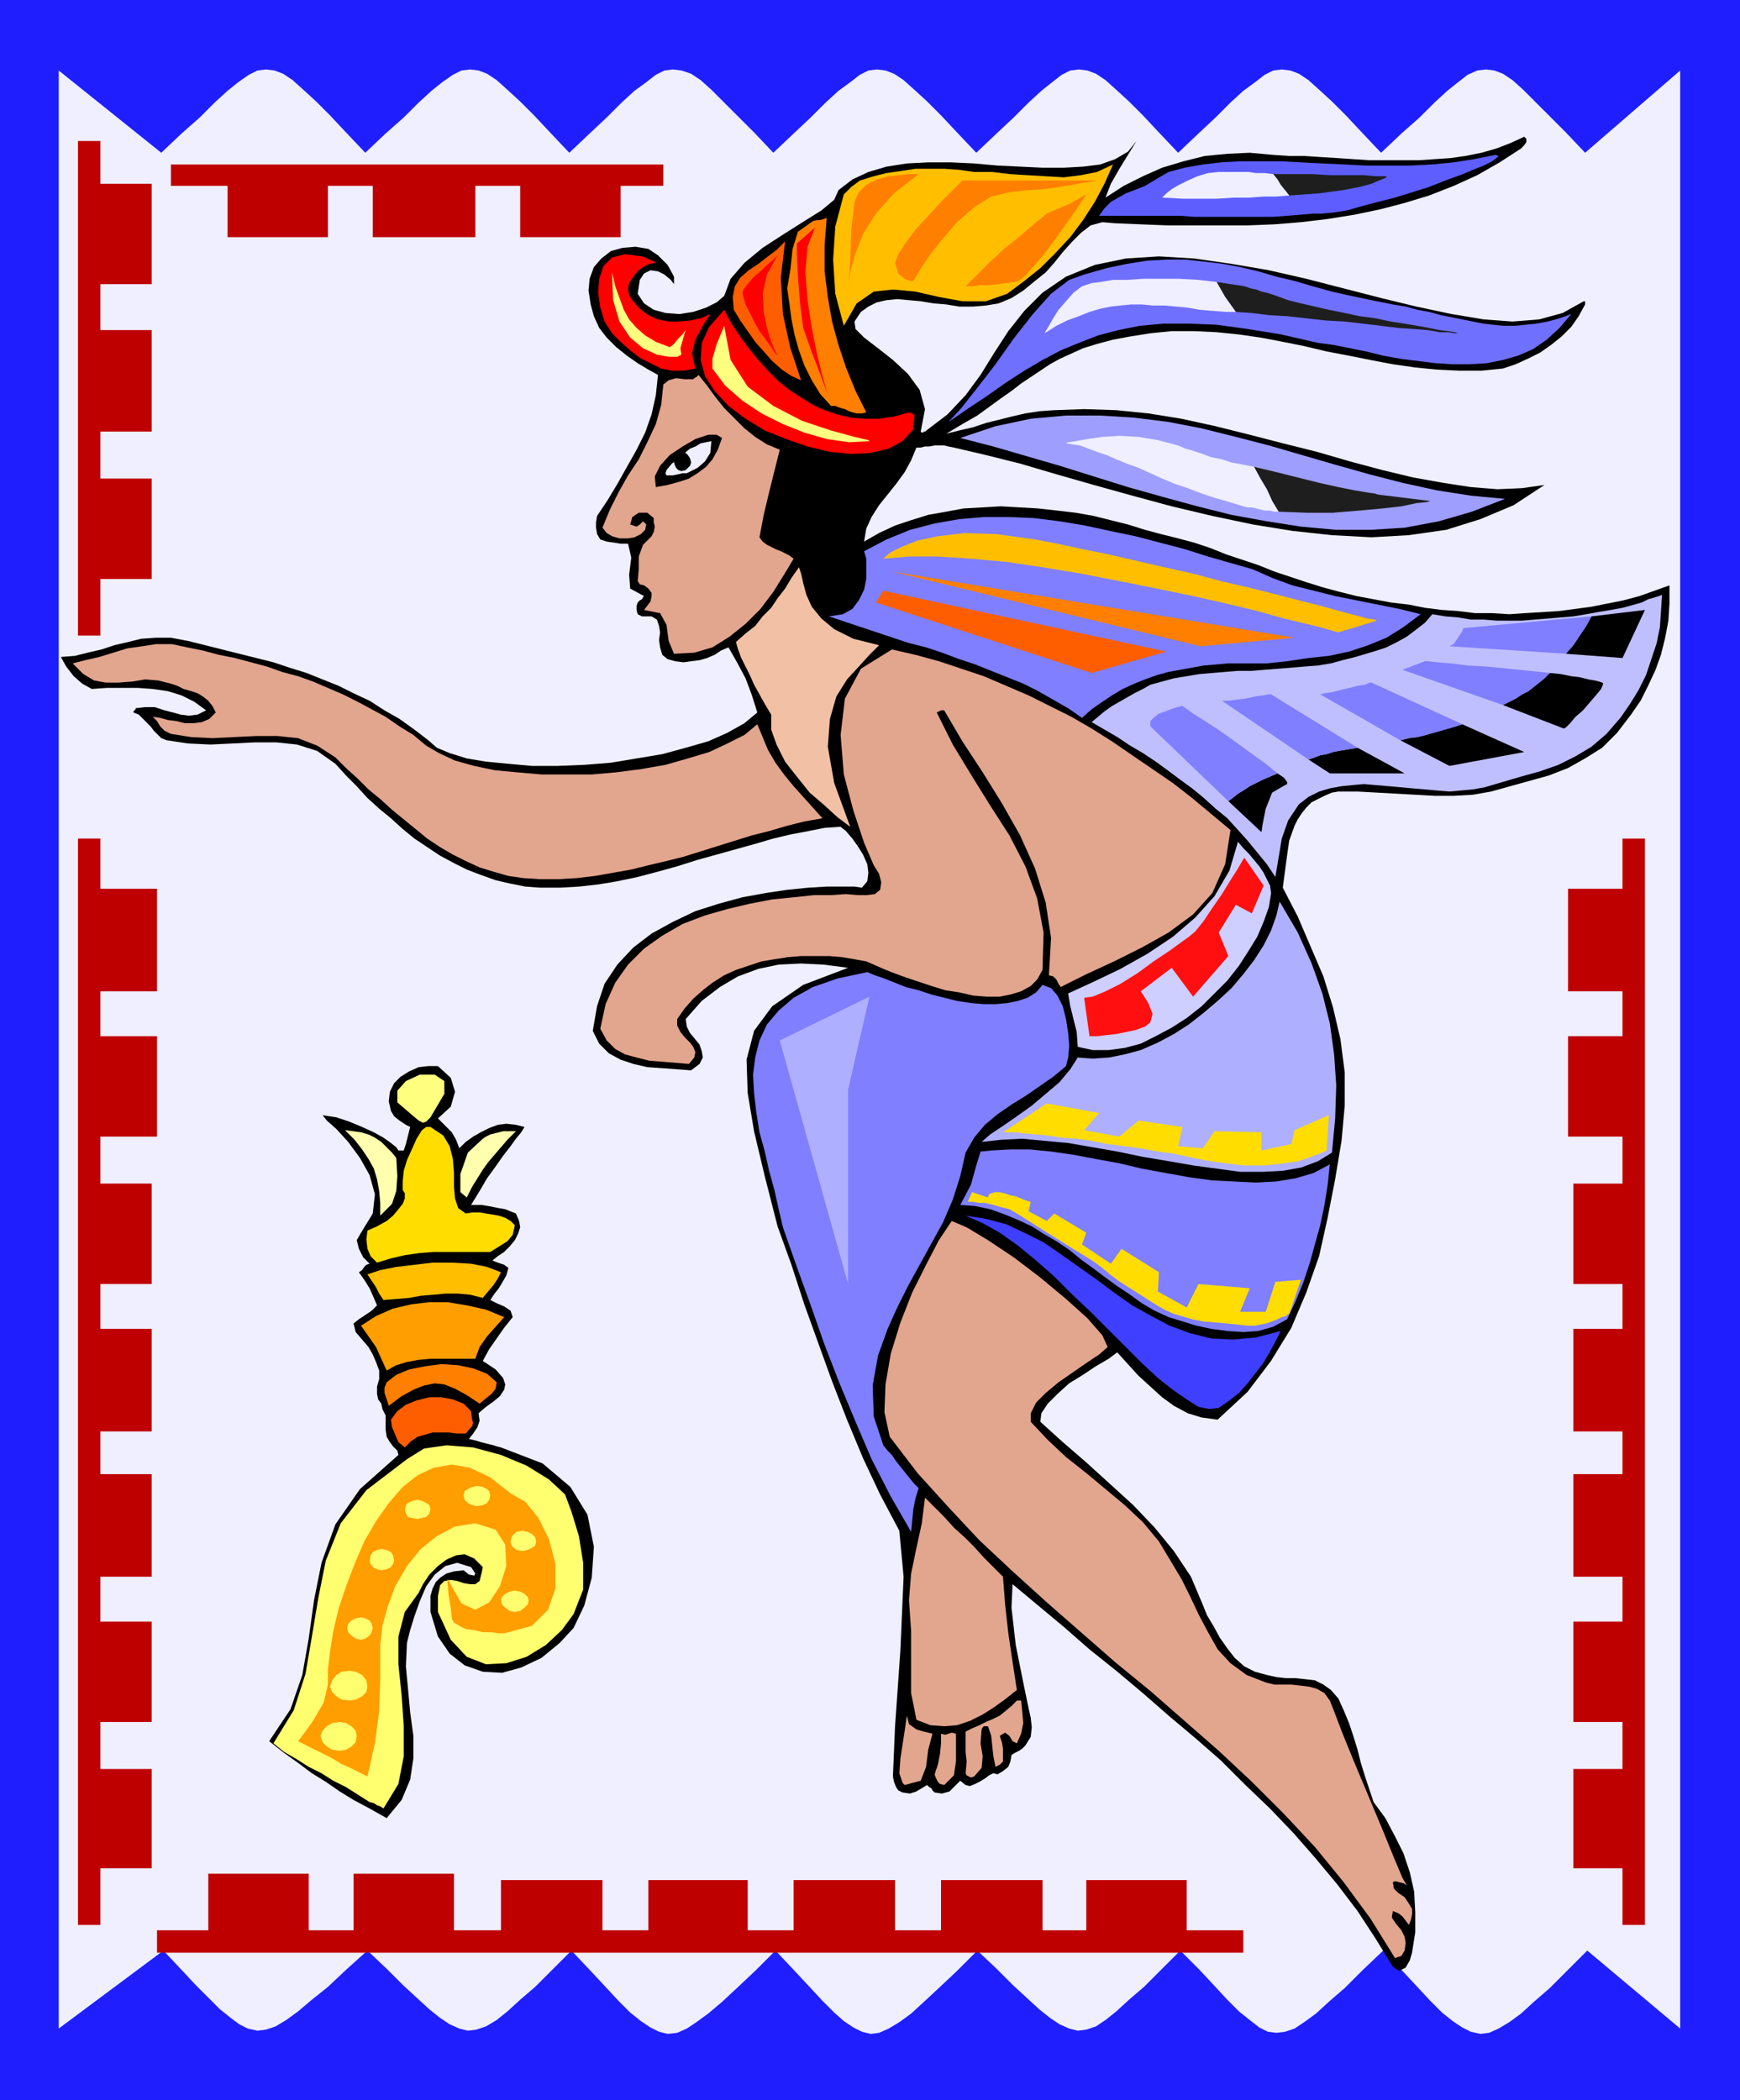 <svg xmlns="http://www.w3.org/2000/svg" fill-rule="evenodd" height="1.966in" preserveAspectRatio="none" stroke-linecap="round" viewBox="0 0 1629 1966" width="1.629in"><style>.pen1{stroke:none}.brush3{fill:#efefff}.brush4{fill:#000}.brush5{fill:#e2a58e}.brush6{fill:red}.brush7{fill:#ff5e00}.brush9{fill:#7f7fff}.brush10{fill:#ff7f00}.brush11{fill:#ffbf00}.brush15{fill:#afafff}.brush19{fill:#1e1e1e}.brush20{fill:#ffff7f}.brush22{fill:#fd0}.brush23{fill:#bf0000}.brush25{fill:#ffffaf}.brush26{fill:#ff9e00}</style><path class="pen1" style="fill:#1e1eff" d="M1629 0H0v1966h1629V0z"/><path class="pen1 brush3" d="m1573 66-89 77-18-19-16-16-13-13-11-11-10-9-9-6-8-3-8-1-8 1-9 4-9 7-10 8-12 11-14 14-17 15-19 18-18-19-15-16-13-13-12-11-10-9-9-6-8-3-8-1-8 1-8 4-9 7-11 8-12 11-14 14-16 15-19 18-18-19-15-16-13-13-12-11-10-9-9-6-8-3-8-1-8 1-8 4-9 7-10 8-12 11-14 14-16 15-19 18-18-19-15-16-13-13-12-11-10-9-9-6-8-3-8-1-8 1-8 4-9 7-11 8-12 11-14 14-16 15-19 18-18-19-16-16-13-13-11-11-10-9-9-6-9-3-8-1-8 1-8 4-9 7-11 8-12 11-14 14-16 15-19 18-18-19-15-16-13-13-12-11-10-9-9-6-8-3-8-1-8 1-8 4-10 7-10 8-12 11-14 14-17 15-19 18-18-19-15-16-13-13-12-11-10-9-9-6-8-3-8-1-8 1-8 4-10 7-10 8-12 11-14 14-17 15-19 18-96-77v1833l98-73 16 17 14 15 12 12 11 11 10 8 8 6 8 4 9 2 8-1 9-3 10-6 11-8 13-11 15-12 17-16 20-18 18 17 15 15 13 12 12 11 10 8 9 6 9 4 8 2 8-1 9-3 10-6 10-8 12-11 14-12 16-16 18-18 17 18 14 15 13 14 11 11 10 8 9 6 8 4 8 2 9-1 9-4 9-6 11-8 13-11 14-13 17-16 19-19 17 18 14 15 13 14 11 11 9 8 9 6 8 4 8 2 8-1 9-4 10-6 11-8 12-11 14-13 17-16 19-19 18 17 15 15 13 12 12 11 10 8 9 6 9 4 8 2 8-1 9-3 9-6 10-8 12-11 14-12 16-16 18-18 17 17 15 16 12 13 11 11 10 8 9 7 8 4 8 1 8-1 9-3 9-6 11-8 12-11 15-13 16-16 20-19 17 18 14 15 13 14 11 11 10 8 9 6 8 4 9 2 8-1 9-4 10-6 11-8 12-11 15-13 16-16 19-19 87 73V66z"/><path class="pen1 brush4" d="m57 615 13-1 12-3 13-3 12-4 13-3 12-3 14-1h14l16 3 16 4 16 4 16 4 16 4 16 4 15 5 16 5 15 6 15 6 14 7 15 7 14 9 14 8 14 10 13 10 8 7 12 5 16 5 18 3 21 2 22 2h24l25-1 25-2 24-4 24-4 22-6 21-6 18-8 16-9 12-10-5-16-6-16-8-15-8-14-7 3-6 4-7 3-7 2-8 1-7 1-8-1-7-2-5-4-2-7-1-7 1-7-1-6-2-6-5-3h-9l-4-2-1-4v-4l1-3 2-2 2-1 1-2 1-1-13-7-1-13 2-16-3-13h-7l-6-1-7-1-6-2-3-5-1-6v-5l1-6 10-15 9-15 9-16 9-16 8-16 6-17 4-18 2-19-9-5-10-6-10-7-10-8-9-9-7-9-5-11-3-11-2-13 1-11 4-11 7-8 9-7 11-3 12-1 12 2 9 6 9 9 6 11v11-4l-3-4-6-5-6-3-7-1-6 3-4 6-2 13 6 9 9 6 11 3 13 1 13-2 12-4 10-5 7-6 6-16 13-15 17-14 20-13 19-12 16-10 12-10 4-9 13-10 15-7 17-5 19-3 20-1h21l22 1 22 2 21 1 21 1h20l18-1 16-2 14-5 12-7 8-10-8 13-8 13-8 14-5 13 17-11 18-9 18-8 20-6 20-5 21-2 21-1 22 2 15 1h14l15 1 16 1 15 1 15 1h46l15-1 15-1 14-2 15-3 14-4 13-5 13-6 2 2v3l-2 3-3 3-20 13-21 12-22 10-23 9-23 7-23 6-24 5-25 4-25 3-25 2-25 1h-75l-25-1-24-1-12-1-11 3-9 7-8 8-9 10-8 10-8 9-10 8-11 9-11 7-12 5-12 2-12 1h-13l-12-2-12-1-12-2-11-1-11-1-10 1-9 2-8 4-7 5-6 9 1 7 8 8 13 10 14 11 14 13 11 15 5 18-4 21 1 1h1l1-1h1l21-16 17-18 14-19 13-21 13-20 15-19 17-17 22-15 27-11 29-6 31-2 33 2 35 5 35 6 35 8 35 9 35 9 33 8 33 7 30 5 27 2 25-2 22-6 18-10 2-1h1v3l-6 11-7 10-9 9-10 8-10 7-12 6-11 5-12 4-20 2h-21l-21-1-20-2-21-3-21-4-20-4-21-4-21-5-20-4-21-4-21-3-20-2-21-1h-21l-20 2-19 3-16 3-15 4-13 4-11 5-11 5-9 5-9 6-9 6-9 6-9 7-10 7-11 8-11 8-14 8-15 9 12-3 13-3 12-4 12-3 12-3 13-3 13-2 14-1 28-1 30 1 30 3 31 5 32 7 32 8 31 8 32 8 31 9 30 8 29 7 28 5 26 4 25 2 23-1 21-3-29 19-31 13-32 10-35 5-35 2-37-2-37-4-37-6-38-8-38-9-37-10-36-10-35-10-34-10-32-8-30-7-5-1-4-1h-9l-5 1h-4l-4 1h-4l-5 12-6 11-8 11-8 10-8 10-7 11-5 11-2 12 14-8 15-7 15-5 16-5 17-3 16-3 18-1 17-1 18 1 17 1 18 2 17 2 17 3 16 4 16 4 16 5 15 4 16 4 15 4 15 5 15 6 15 5 15 5 15 6 15 5 15 5 16 5 15 4 16 4 16 3 16 3 17 2 15 3 16 2 15 1 16 2h16l16 1 15-1 16-1 16-1 15-2 15-2 15-3 15-3 15-4 14-5 14-5v17l-1 16-3 16-4 16-5 14-7 15-7 14-9 13-13 17-14 14-16 10-16 9-18 7-18 5-18 5-18 5-17 3-18 1h-18l-18-1-18-1-18-1-18-1h-18l-6 1-7 3-6 3-6 3-5 5-4 5-4 6-3 6-5 14-2 14-2 15-2 15 14 27 12 28 12 28 9 29 7 30 4 31v31l-3 33-6 36-7 36-8 36-12 34-14 33-19 31-22 29-28 26-15-2-13-4-13-7-11-8-11-10-11-10-10-11-10-11-8 6-12 7-12 8-13 8-11 10-9 9-6 9-1 8 21 19 22 19 22 20 22 20 20 21 18 22 16 24 11 26 4 10 6 10 6 11 7 10 7 9 9 8 10 5 11 3 9 2 9 1h9l9 1 9 1 8 4 7 5 7 8 5 11 5 12 4 12 4 13 3 12 4 13 4 12 4 12 11 15 9 17 8 16 6 18 4 18 1 19v19l-3 19-2 7-4 7-6 3-6-4-16-26-17-26-19-25-20-24-21-24-22-23-23-22-23-23-24-21-25-21-24-21-25-21-25-20-24-21-24-20-24-20-1 22 4 35 7 35 5 24 2 9 1 9-1 9-5 8-3 3-3 2-4 2-3 2-1 6-2 5-5 4-5 3-4-1-4 2-4 3-5 3-4 2-5 2-4-1-5-4-5 5-5 5-7 2-7-1-2-2-1-2-2-1-2-2-5 3-5 3-6 2-7-1-4-2-2-3-2-5-1-5 2-47 5-71 3-69-4-43-18-34-16-34-15-36-14-36-13-36-13-36-12-37-13-36-12-47-10-42-6-36-1-31 7-27 17-23 29-20 42-16-23-3-21-1-21 1-19 4-19 7-17 10-17 13-15 17 1 7 3 6 5 6 4 5 2 6 1 6-3 6-8 6-13-1-14-1-14-1-13-3-12-4-11-6-9-9-6-12 4-23 7-21 12-18 15-16 17-13 20-11 21-10 22-7 22-6 22-4 20-3 20-2 17-1h26l7 1 5-6 1-8-1-8-4-9-5-8-5-7-6-7-5-4-15 1-15 3-16 3-17 4-17 5-18 5-18 5-18 5-19 6-18 5-19 5-19 4-18 3-18 2-18 1h-18l-14-1-15-3-13-3-14-5-13-5-12-6-13-7-12-8-12-8-11-9-11-10-11-9-11-10-10-11-10-10-10-11-17-12-19-6-19-2h-21l-20 1-21 1-21-1-20-3-5-2-3-3-4-4-3-4-4-4-3-3-4-4-5-2v-1l1-1 1-1v-1l9-1h9l9 3 8 2 7 2 8 1 8-1 8-4-11-8-12-6-13-4-14-2-14-1h-29l-14 1-9-5-8-7-7-9-5-9z"/><path class="pen1 brush5" d="m175 606 15 3 15 4 15 3 15 4 15 4 14 5 15 4 14 5 14 6 14 6 14 7 13 7 13 7 13 9 13 8 12 10 12 7 15 7 18 5 19 4 21 2 23 2h47l23-2 23-3 23-4 21-6 20-6 17-8 16-8 12-10 5 12 5 12 7 12 8 11 9 11 9 10 9 10 9 10-17 3-16 4-17 5-16 4-16 5-16 5-16 5-16 5-16 4-17 4-16 4-17 3-17 3-17 2-17 1h-18l-15-1-14-2-14-4-13-4-13-6-12-6-12-7-12-8-11-9-11-9-11-9-11-10-11-9-10-10-11-10-10-10-17-11-18-7-19-2h-20l-21 1-20 1-20-1-19-3-6-3-4-4-3-5-4-4 7 1 7 2 8 1 8 2h8l8-1 7-3 6-6-3-6-4-5-5-4-5-3-6-2-7-2-6-3-6-2-12-3-12-1-12 2-13 1H99l-11-2-10-6-10-10 12-3 13-3 13-4 13-4 14-2 13-2h15l14 3z"/><path class="pen1 brush6" d="m601 240 3 1 4 2 3 1 3 2-6 1-6 3-5 4-4 5-4 6-1 6 1 5 3 5 7 8 8 6 9 4 10 2h10l10-1 10-2 9-4-7 11-7 13-3 13 3 14-11 2h-11l-10-2-10-5-10-5-9-7-9-8-8-8-7-11-4-13-2-14 1-13 4-12 8-8 12-3 16 2z"/><path class="pen1 brush5" d="m811 838 8-1 5-4 1-7-2-8-5-8-9-21-10-30-9-34-3-37 4-34 15-28 29-18 22 5 22 6 21 7 21 7 21 9 21 9 20 10 20 10 19 11 19 12 19 13 19 13 19 13 18 14 18 15 18 15-5 32-12 27-18 20-23 17-25 14-26 13-26 12-24 12-2-3-2-4-3-3-4-1 2-35-5-33-10-32-14-31-17-30-18-29-19-29-17-29h-3l-2 1-2 1 15 30 17 28 18 29 18 28 15 29 11 30 6 32-1 35-5 9-6 6-9 5-10 3-10 2h-12l-13-1-13-3-13-2-13-4-12-4-12-4-11-4-10-4-9-4-7-3-11-2-12-2-12-1h-26l-12 1-13 2-12 2-12 4-12 4-11 5-11 7-9 7-9 8-8 9-7 10v6l3 6 4 5 5 5 3 4 2 5-1 5-5 6-12-1-12-1-13-1-12-3-11-3-9-5-8-8-6-11 5-23 9-20 12-17 15-15 17-12 19-11 21-8 21-6 21-5 21-4 20-2 19-2h16l14-1 11 1h8zM621 360l5-4 7-2 8 1h8l1-1 2-1 1-1 1-1 8 10 8 11 8 10 10 10 9 9 10 8 11 7 12 5-5 20-5 20-5 21-4 21 3 4 4 3 4 2 4 2 5 2 4 2 4 2 4 3-9 15-10 16-12 16-14 14-15 12-16 10-17 5-19 1-5-12-2-15-6-11-15-3 3-4 3-4 1-5v-3l-3-4-4-3-4-1-2-3 1-11v-12l4-11 8-8 2-4 1-5-1-4v-4l-6-5h-8l-6 4-2 7 6 2 3-2 3-3 3 3-1 5-4 4-6 3-6 1h-8l-7-2-5-3-4-5 7-17 8-16 9-16 10-15 8-16 8-17 5-18 2-19z"/><path class="pen1 brush4" d="m676 410-4 11-5 9-6 7-8 6-8 5-9 3-11 3-11 2-1-10 5-10 9-10 12-8 12-7 12-4h8l5 3z"/><path class="pen1 brush3" d="M643 443h-4l-4 1-5 1h-6l-1-2 1-3 5-6 4-3 4-4 4-3 5-4 5-2 5-3 5-1 5-1-1 11-5 8-7 6-10 5z"/><path class="pen1 brush6" d="m678 290 7 13 8 12 8 11 9 11 9 10 10 10 10 8 11 7 11 7 11 5 12 4 13 3 13 1h13l14-2 14-4 5 2v4l-1 6v4l-10 11-13 7-17 4-18 1-20-2-21-5-20-7-20-8-18-11-16-12-13-14-9-14-4-15 1-16 7-15 14-16z"/><path class="pen1 brush7" d="m735 226-4 34 2 34 7 32 10 30-9-4-9-6-9-8-8-9-8-9-7-10-7-10-6-10-1-12 2-10 5-8 8-7 9-6 9-7 8-6 8-8z"/><path class="pen1" style="fill:#f2c1a5" d="m748 531 2 6 2 9 3 11 5 11 9 11 12 10 18 9 24 6-9 9-10 11-11 12-10 16-6 21-2 26 6 34 15 41-12-9-12-11-14-12-12-15-11-14-8-16-5-14v-14l-6-10-5-9-5-9-4-9-4-8-4-8-3-8-2-7 9-8 9-7 7-9 8-8 6-9 7-9 6-10 7-10z"/><path class="pen1 brush9" d="m812 910 7 3 9 3 10 4 10 4 12 3 12 4 12 3 12 3 13 2 12 1h11l11-1 10-2 9-3 8-5 6-7 8 3 6 7 5 10 3 12 2 13 1 12-1 11-2 8-12 10-13 9-13 9-13 8-13 9-12 10-10 12-8 14-5 22-7 22-9 21-11 20-11 20-11 20-10 20-9 20-9 25-5 28 1 29 9 27 4 5 4 4 4 6 4 5 4 5 4 5 4 5 5 5-3 10-2 10-1 11-1 10-19-33-18-35-15-35-15-36-14-36-13-37-13-36-13-37-4-17-4-18-5-18-4-18-5-18-3-19-2-17-1-18 2-16 4-16 7-15 11-13 14-12 18-10 23-8 28-6z"/><path class="pen1 brush4" d="m849 422-4 11-5 10-7 9-7 9-8 10-6 10-6 10-3 12-3 8v10l1 9 1 10v8l-2 7-6 4-11 1h-5l-5 1-5 1h-5l-1-19-4-14-7-10-8-6-8-5-7-3-6-3-3-4 5-18 6-19 5-20 2-18 15 6 14 3 14 1h13l13-1 14-3 14-3 15-4z"/><path class="pen1 brush10" d="m761 207 4-1h3l3-1 3-1-2 25v25l3 24 4 23 6 22 7 21 9 22 10 20-4 1h-5l-4-1-3-1-4-2-4-1-5-2h-4l-10-11-8-13-7-14-5-14-4-14-3-15-2-15-2-14 3-18 2-19 5-16 14-10z"/><path class="pen1 brush9" d="m809 516 21-11 22-9 23-6 23-4 23-2h24l23 1 24 3 24 4 23 5 24 5 23 6 23 6 22 7 21 6 21 6 18 8 19 7 20 5 20 5 20 4 20 4 20 4 20 5-16 12-16 10-17 7-18 6-19 4-19 2-20 3-19 2h-36l-11 1-12 1-11 2-11 2-11 2-11 3-11 4-10 4-11 5-10 6-9 6-10 7-9 8-13-9-14-8-14-8-14-7-15-6-15-6-15-6-15-5-16-6-15-5-16-4-15-5-15-5-15-5-15-5-15-5 13-2 9-5 6-8 5-10 2-10v-19l-2-7z"/><path class="pen1 brush11" d="m805 169 13-4 12-3 14-2 13-2h27l14 1 14 2h17l17 2 16 1 17 1 17 1 16-2 15-3 15-7-8 18-9 17-11 17-12 16-14 15-14 14-15 12-16 12-20 7h-22l-22-4-22-5-21-2-18 2-16 11-12 21-8-30-2-32 2-31 8-30 3-3 4-4 4-3 4-3z"/><path class="pen1 brush4" d="m792 316 9 5 10 6 10 6 9 7 9 8 7 9 6 10 3 11-4 1-4 2-4 1-5 1-4 2h-5l-4 1h-5l-10-16-7-18-6-18-5-18z"/><path class="pen1 brush5" d="m1037 1261-8 7-12 8-13 9-13 9-12 10-9 9-5 10v8l16 17 17 16 19 15 18 15 18 15 17 16 15 18 12 20 9 15 8 16 8 17 9 17 9 16 12 13 15 11 18 7 8 2h16l9 1 8 1 7 2 7 4 5 7 4 10 8 21 11 27 13 31 13 31 11 27 8 19 4 7-3-2-4-1-4-1-2 1 1 6 4 4 6 4 4 6 3 5v5l-1 5-2 5-3-4-3-4-4-3-5-2-1 6 4 6 5 6 3 6 1 6-1 7-3 5-6 2-23-37-25-34-27-33-29-31-30-30-31-29-32-28-32-28-33-27-32-28-32-28-32-29-31-29-29-31-29-32-26-34-5-23 1-26 5-29 9-29 11-28 13-26 12-23 12-18 14 6 20 12 24 16 25 19 24 20 20 18 14 16 5 11zm-188 345 2 8 7 5 7 2 8 2-4 15-2 16-5 13-15 4-2-2-1-3-1-3-1-3 1-14 2-13 2-13 2-14zm90-130 2 26 3 27 4 27 4 26-10 8-11 8-11 7-12 6-12 4-12 1-13-1-13-5-5-25v-58l-2-29 2-25 5-24 5-23 3-24 9 9 9 9 9 10 10 9 9 9 9 10 9 9 9 9zm-58 147 4 1 3-1 3-1 4 1v26l-2 13-9 9-4-1-2-2-2-4-1-3 3-9 2-10 1-10v-9z"/><path class="pen1" style="fill:#7070ff" d="m1304 285 12 2 11 3 11 2 11 3 10 2 10 2 10 2 10 2 9 1 10 1h10l10-1 10-1 11-2 11-3 11-4-11 13-12 11-13 9-14 6-14 4-15 3-16 1h-16l-16-1-16-2-16-2-17-3-16-4-15-3-15-3-15-2-35-8-31-5-29-4-26-1h-24l-22 2-20 4-19 5-18 7-17 7-17 9-17 10-17 11-17 12-18 12-19 13 12-13 15-19 17-22 17-24 18-23 17-19 17-13 14-5 21-6 19-4 19-3 19-1h17l18 2 17 2 16 3 17 4 17 5 17 4 17 5 18 5 18 4 19 4 20 4z"/><path class="pen1 brush9" d="m1245 1090-2 19-3 19-4 19-5 18-5 18-6 18-7 17-8 17-13 7-14 4-14 1-15-1-15-2-14-3-13-4-13-4-13-6-12-7-11-8-12-8-11-8-12-9-11-8-11-9-12-8-12-7-11-7-13-6-12-5-14-5-14-3-14-1 10-19 5-18 4-13 10-1 18-1h18l20 2 21 3 21 4 22 4 21 5 22 4 22 4 22 3 20 1 21 1 19-1 18-3 17-5 15-8z"/><path class="pen1" style="fill:#9e9eff" d="m1409 467-31 12-31 9-32 6-32 2h-32l-33-3-32-5-33-6-32-8-33-9-32-9-32-10-32-10-31-9-31-9-31-8 33-11 33-7 33-3h32l32 2 32 4 31 6 32 8 31 8 31 9 31 9 32 9 31 8 32 7 32 5 32 3z"/><path class="pen1 brush5" d="m904 1621 6-3 7-3 6-3 7-3 6-3 5-4 6-5 5-5h4l1 10 1 11-2 10-4 9-4-2-3-5-4-3-5 3 2 6 1 6v12l-2 2-1 1-2 1-2 1-2-10-1-9-1-10-3-9h-4l-1 1-1 2-1 13 2 12-1 11-7 8-3 1-2-1-2-1-1-2 1-11-1-9v-19z"/><path class="pen1" style="fill:#3f3fff" d="m1199 1246-5 10-6 11-6 10-7 9-7 9-8 9-9 7-10 7-9 1-10-2-11-7-13-9-14-11-15-14-15-15-16-16-17-17-17-16-17-17-17-15-17-14-17-12-16-9-16-7 19 3 19 5 17 8 18 9 16 11 17 12 17 12 16 12 17 12 18 10 17 9 19 7 20 5 20 1 22-2 23-6z"/><path class="pen1 brush15" d="m1009 990 14 1 15-1 15-3 15-4 16-7 15-8 14-9 14-11 13-11 13-12 11-13 10-13 9-14 7-14 5-14 3-13 17 29 13 29 10 28 7 28 4 29 2 29-1 31-3 32-13 8-16 6-17 3-19 1h-21l-22-3-22-3-23-4-24-4-24-5-23-4-23-4-22-2-21-2-20 1-18 2 8-7 12-8 13-9 14-10 13-11 13-11 10-12 7-11z"/><path class="pen1" style="fill:#ceceff" d="m1159 788 5 6 5 5 5 6 5 6 4 6 3 6 3 6 1 7-2 13-5 14-6 14-8 13-9 14-11 14-12 12-12 12-14 11-14 9-15 8-14 7-15 4-15 2h-15l-14-3-1-14-3-12-3-12-2-12 24-11 25-12 25-14 24-16 21-18 18-20 14-24 8-27z"/><path class="pen1" style="fill:#bfbfff" d="m1077 641 11-3 11-3 12-2 12-2 12-1 12-1 12-1h13l12-1 13-1 12-1 12-1 13-1 12-2 11-3 12-3 10-3 10-3 9-3 10-5 9-5 8-6 9-7 7-8 12 2 12 1 12 2h12l12 1h24l12-1 12-1 12-1 12-1 12-2 11-2 12-2 11-2 11-3 7-2 6-3 7-2 6-2-1 15-1 15-3 15-5 15-5 15-7 14-8 13-9 13-13 15-14 12-15 9-16 8-17 6-18 5-17 5-17 5-11 2-11 1-11 1-12-1-11-1-12-1-11-1-11-1-12-1-11-1-11 1-10 1-11 2-10 3-10 5-9 7-10 15-6 17-3 18-3 18-8-12-9-11-9-11-9-10-10-11-11-9-11-10-11-9-11-8-12-9-11-8-12-8-12-7-12-8-12-7-12-7 6-5 6-5 7-5 7-4 7-4 7-4 8-4 7-4z"/><path class="pen1" style="fill:#5e5eff" d="m1400 145 3 1-2 2-4 3-8 4-10 4-12 5-14 5-15 6-16 5-16 5-16 4-15 4-14 4-13 2-11 1h-8l-12 1-12 1-13 1h-74l-13-1h-76l5-7 6-6 7-4 7-4 8-3 10-4 10-6 12-7 15-4 17-3 17-2 18-1h38l19 1 20 1 21 1 20 1h41l20-1 21-2 19-3 20-4z"/><path class="pen1 brush4" d="m638 423 4 1 2 2 2 3 1 4-1 3-2 2-2 2-4 1-3-1-2-2-1-2-1-3 1-4 1-3 2-2 3-1z"/><path class="pen1 brush19" d="m1174 437 21 5 20 5 20 5 18 4 15 3 12 2 7 1 3 1 49 6-3 1-10 1-14 3-18 2-22 2-24 2h-25l-26-1-6-10-5-11-6-10-6-11z"/><path class="pen1 brush3" d="m998 415 2-1 7-1 11-2 14-2 16-1 18 1 18 3 19 5 7 3 7 2 9 3 8 3 10 2 9 3 11 2 10 2 6 11 6 10 5 11 6 10h-4l-4-1h-5l-4-1-4-1-4-1h-4l-4-1-13-4-14-4-12-4-13-5-12-4-12-5-11-5-11-5-11-4-10-4-9-4-9-3-8-3-8-3-7-1-6-1z"/><path class="pen1 brush19" d="m1139 264 7 1 6 1 7 1 6 1 6 2 5 1 5 2 5 1 9 3 11 4 12 3 13 3 13 3 15 3 14 3 15 2 14 3 13 2 12 2 11 2 10 2 8 1 6 1 3 1h-3l-6-1h-8l-11-2-13-1-15-1-16-2-17-2-17-2-18-1-18-2-18-2-17-1-16-2-15-1-5-7-5-7-4-7-4-7z"/><path class="pen1 brush3" d="m978 312 1-2 3-5 4-7 5-8 7-8 7-8 8-6 9-3 8-1 12-2h13l15-1h34l18 1 17 2 4 7 4 7 5 7 5 7h-9l-13-1-12-1-11-2-11-1-11-1h-11l-10-1h-10l-10 1-9 1-10 2-10 3-10 4-11 4-10 5-11 7z"/><path class="pen1 brush19" d="M1192 163h36l18 1h31l11 1h10v1l-2 1-5 2-7 3-11 3-16 3-22 3-28 2-4-5-4-5-3-5-4-5z"/><path class="pen1 brush3" d="m1088 185 1-1 3-3 5-4 7-4 8-4 9-4 10-3 10-1h28l7 1h8l8 1 4 5 3 5 4 5 4 5-12 1h-12l-13 1h-15l-15 1h-33l-19-1z"/><path class="pen1 brush6" d="m763 213-17 15v9l1 21 2 26 3 23 7 20 8 21 6 16 3 7-2-5-4-14-5-20-5-25-4-26-2-26 2-24 7-18zm-35 26-1 1-4 4-5 4-6 6-7 6-5 6-4 5-1 3 1 4 2 7 4 8 4 8 5 9 6 8 5 7 4 6 2 2-2-4-4-9-4-13-3-15-1-17 4-18 10-18z"/><path class="pen1 brush20" d="m678 305-2 5-5 12-4 14v9l12 16 16 14 18 12 20 10 20 8 21 6 21 3 19-1-1-1-13-3-22-6-27-9-27-14-24-18-16-25-6-32zm-36 4-1 3-2 7-2 7 1 6-4 2h-8l-11-2-13-6-12-10-10-15-6-20-1-26 3 13 4 11 4 11 5 9 7 8 8 7 10 6 13 5 4-3 4-5 4-4 3-4z"/><path class="pen1 brush10" d="M860 163h-9l-9 1-10 1-11 3-10 5-7 7-4 9-3 26-1 29-2 25v10-12l2-13 5-17 7-18 12-19 17-19 23-18zm41 6-3 3-7 7-10 10-11 12-12 13-10 13-7 11-3 8 3 10 6 5 5 2h3l2-3 6-10 8-12 12-15 13-15 16-14 16-10 17-4 17-2 16-1 14-2 12-2 11-2 7-1 5-1h2-128zm3 99 3-3 8-8 11-11 14-13 15-12 14-12 11-9 9-4 12-5 9-5 5-3 2-1-2 3-6 9-9 13-10 14-11 15-11 13-8 9-6 5-5 1-7 1-8 1-8 1h-9l-6 1h-7z"/><path class="pen1 brush4" d="m1225 711 20 13h70l-44-24-6 1-6 1-6 1-5 1-6 2-6 1-5 2-6 2z"/><path class="pen1 brush9" d="m1144 656 81 55 6-2 5-2 6-1 6-2 5-1 6-1 6-1 6-1-81-50h-2l-6 1-7 1-9 2-9 1-7 1h-6z"/><path class="pen1 brush4" d="m1311 693 46 24 70-13-58-26-6 2-7 2-7 2-7 2-7 2-8 2-8 1-8 2z"/><path class="pen1 brush9" d="m1236 650 75 43 8-2 8-1 8-2 7-2 7-2 7-2 7-2 6-2-85-39h-2l-4 2-7 1-8 2-8 2-8 2-7 1-4 1z"/><path class="pen1 brush4" d="m1407 660 57 22 2-1 4-4 5-6 7-6 6-7 6-7 5-6 2-5-1-1-3-1-4-1-6-1-8-2-8-1-10-2-10-1-5 5-5 4-5 4-5 4-6 3-6 4-6 3-6 3z"/><path class="pen1 brush9" d="m1313 627 94 33 6-3 6-3 6-4 6-3 5-4 5-4 5-4 5-5-19-2-20-2-20-2-18-1-16-2-13-1-8-1h-3l-21 8z"/><path class="pen1 brush4" d="m1466 612 53 4 21-45-50 6-5 9-6 9-6 9-7 8z"/><path class="pen1 brush9" d="m1357 605 109 7 7-8 6-9 6-9 5-9-120 11-1 3-4 6-4 6-4 2z"/><path class="pen1 brush4" d="m1150 750 31 29 1-7 3-15 6-15 12-7 2-1v-2l-3-4-6-4-7 3-7 3-6 3-6 3-6 4-5 3-5 4-4 3z"/><path class="pen1 brush9" d="m1077 680 73 70 4-3 5-4 5-3 6-4 6-3 6-3 7-3 7-3-11-9-14-10-15-11-14-10-14-9-11-7-7-5-3-2h-1l-4 1-6 2-5 2-6 2-5 4-3 3v5z"/><path class="pen1 brush11" d="m827 523 2-2 5-4 10-5 15-6 19-4 25-3 30 1 36 5 21 4 23 5 25 5 26 6 26 6 27 6 26 7 26 6 24 6 23 6 20 5 18 5 15 4 11 3 7 1 2 1-36 11-4-1-10-3-16-4-21-5-25-7-29-7-31-7-34-7-35-7-36-7-36-6-34-5-33-3-31-2h-27l-24 2z"/><path class="pen1 brush10" d="m835 535 377 62-88 8-289-70z"/><path class="pen1 brush7" d="m1092 610-70 20-202-66 7-11 265 57z"/><path class="pen1" style="fill:#ff0f0f" d="m1015 934 5 36h8l8-1 9-1 10-2 9-2 8-3 5-4 2-8-4-10-5-8-2-3 29-22 20 27 33-38-9-22 16-26 15 8 11-26-18-26-2 3-4 7-7 11-8 13-9 13-8 12-8 10-6 5-7 5-11 8-15 10-15 11-16 10-14 7-12 5-8 1z"/><path class="pen1 brush22" d="m939 1060 41-27 49 9-14 16 33 6 18-15 41 6-4 18 23 2 11-16 44 1v17l28-6 3-13 32-14-2 33-2 1-5 2-8 3-11 4-14 2-18 2h-20l-24-3-13-2-14-3-14-3-15-2-16-3-15-2-16-2-15-3-14-2-14-1-13-2-11-1-11-1-8-1h-12zm-33 65h5l5 1h6l8 2 7 2 8 2 7 4 8 5 11 7 11 7 13 8 11 7 10 6 8 5 4 3 4 3 6 5 9 7 11 7 11 7 11 7 10 6 9 4 7 2 10 3 10 2 12 1 11 1 10 1 9 1h7l5-1 5-1 6-2 5-2 4-2 4-1 2-2h1l11-32-24 2-9 28h-24l9-22-48-4-11 22-27-15 1-18-35-22-10 14-27-18 4-11-30-18-7 7-17-9 2-9h-1l-3-1-5-2-5-2-5-1-6-2-5-1h-3l-4 1-2 1-1 2v1l-15-5-4 9z"/><path class="pen1 brush15" d="m814 933-84 41 64 228v-182l20-87z"/><path class="pen1 brush23" d="M73 785h21v1017H73V785z"/><path class="pen1 brush23" d="M90 832h57v96H90v-96zm0 138h57v94H90v-94zm-6 138h58v94H84v-94zm0 136h58v96H84v-96zm0 136h58v96H84v-96zm0 138h58v94H84v-94zm0 138h58v93H84v-93zm1456-871h-21v1017h21V785z"/><path class="pen1 brush23" d="M1525 832h-57v96h57v-96zm0 138h-57v94h57v-94zm5 138h-57v94h57v-94zm0 136h-57v96h57v-96zm0 136h-57v96h57v-96zm0 138h-57v94h57v-94zm0 138h-57v93h57v-93zM73 132h21v463H73V132z"/><path class="pen1 brush23" d="M84 172h58v94H84v-94zm0 137h58v95H84v-95zm0 139h58v94H84v-94zm537-294v20H160v-20h461z"/><path class="pen1 brush23" d="M581 163v59h-94v-59h94zm-136 0v59h-96v-59h96zm-138 0v59h-94v-59h94zM147 1828v-21h1017v21H147z"/><path class="pen1 brush23" d="M195 1813v-59h94v59h-94zm136 0v-59h94v59h-94zm138 4v-57h95v57h-95zm138 0v-57h93v57h-93zm136 0v-57h95v57h-95zm138 0v-57h95v57h-95zm136 0v-57h94v57h-94z"/><path class="pen1 brush4" d="M403 1509v-15l2-7 3-6 4-4 6-4 7-2 9-1 5 4 5 1 1-2-4-6-13-4-11 3-10 8-8 11-6 14-5 14-4 13-3 12-1 22 2 21 2 22 3 22v21l-3 20-8 19-14 17-16-9-15-8-13-8-13-9-13-8-12-9-14-10-14-11 20-30 11-32 6-34 5-36 7-35 13-36 23-33 36-32-1-4-4-4-3-4-3-5-1-7v-13l-3-6-1-5-3-4-1-5v-7l2-7v-8l-3-8-3-7-4-7-6-7-6-7-2-8 5-4 6-4 6-4 5-5-3-7-4-9-5-8-5-7 3-2 2-3 2-2 3-1-6-6-4-8-2-8 4-7 11-18 2-18-5-18-9-16-11-15-11-12-9-8-4-5 13 2 12 4 12 5 11 5 9 5 7 5 5 4 2 3h5l2-6 2-8 2-8-4-2-6-4-5-4-3-5-2-9 1-9 4-8 6-6 8-5 9-4 9-1h9l12 11 4 13-4 14-12 11 7 7 6 6 4 7 3 8 6-6 7-5 7-4 8-4 8-3 8-1 9 1 8 2-3 5-5 6-5 7-7 9-7 10-8 11-7 12-8 13h10l6 1 5 1 5 1 6 1 5 2 5 2 3 7 1 6-2 6-3 6-5 6-5 5-6 4-5 4 5 2 6 2 4 3-2 7-4 7-3 5-4 5-4 6 6 3 7 3 6 4 2 6-8 10-7 10-7 10-6 11 12 8 7 8 2 6-1 5-4 6-6 5-7 5-7 6 1 7-2 6-4 6-4 5 4 1 4 1 3 1 4 1 4 1 4 1 3 1 4 1 39 15 26 22 16 26 6 30-2 29-7 26-10 21-13 14-17 14-19 9-18 5-18-1-17-6-14-11-11-16-7-23z"/><path class="pen1" style="fill:#ffff70" d="M410 1509v-15l2-10 4-4 6-1 6 1 6 2 6 1h5l4-3 1-4 1-4 1-5-8-8-9-4-8 1-9 4-8 6-8 8-6 9-4 8-13 18-6 23v26l3 29 2 29v28l-5 26-14 23-3-2-3-1-3-2-4-1-11-7-11-7-12-6-11-7-12-6-11-7-12-7-10-8 19-31 11-34 6-35 6-36 7-35 14-35 24-31 38-29 16-10 21-3 25 2 26 7 24 10 21 13 15 14 6 16 7 23 4 25v25l-9 23-11 15-15 14-18 11-19 6-19 1-18-7-15-16-12-26z"/><path class="pen1 brush25" d="m452 1066 3-2 4-2 4-1 4-1 4-1h12l-8 8-6 7-6 7-6 7-5 7-5 8-5 8-5 10-6-5v-17l7-20 14-13z"/><path class="pen1 brush22" d="m353 1182-6-6-3-7-1-9 1-8 9-4 9-5 6-5 5-6 4-5 2-5v-5l-2-3v-8l1-10 3-10 5-11 4-9 5-8 4-3h4l12 8 6 10 3 12 1 13v13l1 11 3 9 7 5 6-1h7l6 1 6 1 6 1 6 2 5 3 4 4-2 9-5 6-8 5-8 5h-53l-13 1-14 2-13 3-13 4z"/><path class="pen1 brush26" d="m362 1283-5-11-5-11-7-10-7-10 14-9 16-7 17-4 17-2h17l18 3 18 4 17 7-8 9-8 9-7 10-4 11h-42l-11 1-11 2-10 3-9 5z"/><path class="pen1 brush11" d="m359 1217-4-6-3-6-4-6-4-6 12-4 15-3 17-2 17-2h18l18 1 15 3 13 5-3 6-4 6-5 6-5 6-12-3-11-1h-12l-11 1-12 1-11 2-12 1-12 1z"/><path class="pen1 brush10" d="m364 1316-2-6-2-6v-5l2-5 9-7 12-5 15-3 15-2 16 1 14 3 13 5 9 8-1 6-4 5-5 4-6 5-12-8-11-6-10-4-9-1-10 2-10 4-11 6-12 9z"/><path class="pen1 brush7" d="m379 1355-6-5-3-7-3-7-1-7 6-8 8-6 10-4 12-3h11l11 2 10 4 7 7 1 8 1 3-1 3-6 7h-8l-8-1h-15l-7 2-7 2-6 4-6 6z"/><path class="pen1 brush20" d="m386 1044-14-12v-11l8-9 13-6h14l9 6v12l-13 22-4 4-3 1-4-2-6-5z"/><path class="pen1 brush25" d="m323 1058 8 1 7 1 7 2 6 3 6 4 5 5 5 5 4 5 1 17-1 14-4 12-11 11v-12l-1-11-2-11-3-10-5-9-6-9-7-9-9-9z"/><path class="pen1 brush26" d="m279 1630 4-5 10-14 10-17 4-17v-14l2-17 3-19 5-21 7-21 8-21 9-21 11-19 12-17 13-15 14-11 15-7 17-3 17 3 19 9 19 15 14 8 12 15 10 20 6 23v23l-7 20-15 15-26 7h-5l-7-1h-8l-8-2-8-1-6-3-5-3-2-4-1-10-2-12-1-11v-4l13 23 13 6 13-7 10-15 6-19-1-20-9-14-19-6-19 3-17 9-15 12-13 16-11 19-7 19-5 18-2 18v32l-1 30-4 30-7 31-8-4-8-4-9-4-8-5-8-4-8-4-8-4-8-4zm203-141-5 1-4 2-3 3-1 3 1 4 3 3 4 3 5 1 5-1 4-3 3-3 1-4-1-3-3-3-4-2-5-1zm7-56-5 1-3 2-2 3-1 4 1 4 2 2 3 2 5 1 5-1 4-2 3-2 1-4-1-4-3-3-4-2-5-1zm-42-42-5 1-4 2-3 2-1 4 1 4 3 3 4 2 5 1 5-1 4-2 2-3 1-4-1-4-2-2-4-2-5-1zm-56 13-5 1-4 2-2 2-1 4 1 4 2 3 4 1 5 1 4-1 4-1 3-3 1-4-1-4-3-2-4-2-4-1zm-34 46-4 1-4 2-2 3-1 5 1 3 2 3 4 2 4 1 5-1 4-2 2-3 1-3-1-5-2-3-4-2-5-1zm-19 64-5 1-4 2-3 3-1 4 1 4 3 3 4 3 5 1 4-1 4-3 2-3 1-4-1-4-2-3-4-2-4-1zm-11 50-7 1-5 3-4 5-2 6 2 5 4 4 5 3 7 1 6-1 6-3 4-4 1-5-1-6-4-5-6-3-6-1zm-9 48-7 1-5 3-4 4-2 5 2 6 4 4 5 3 7 1 6-1 5-3 4-4 1-6-1-5-4-4-5-3-6-1z"/></svg>
